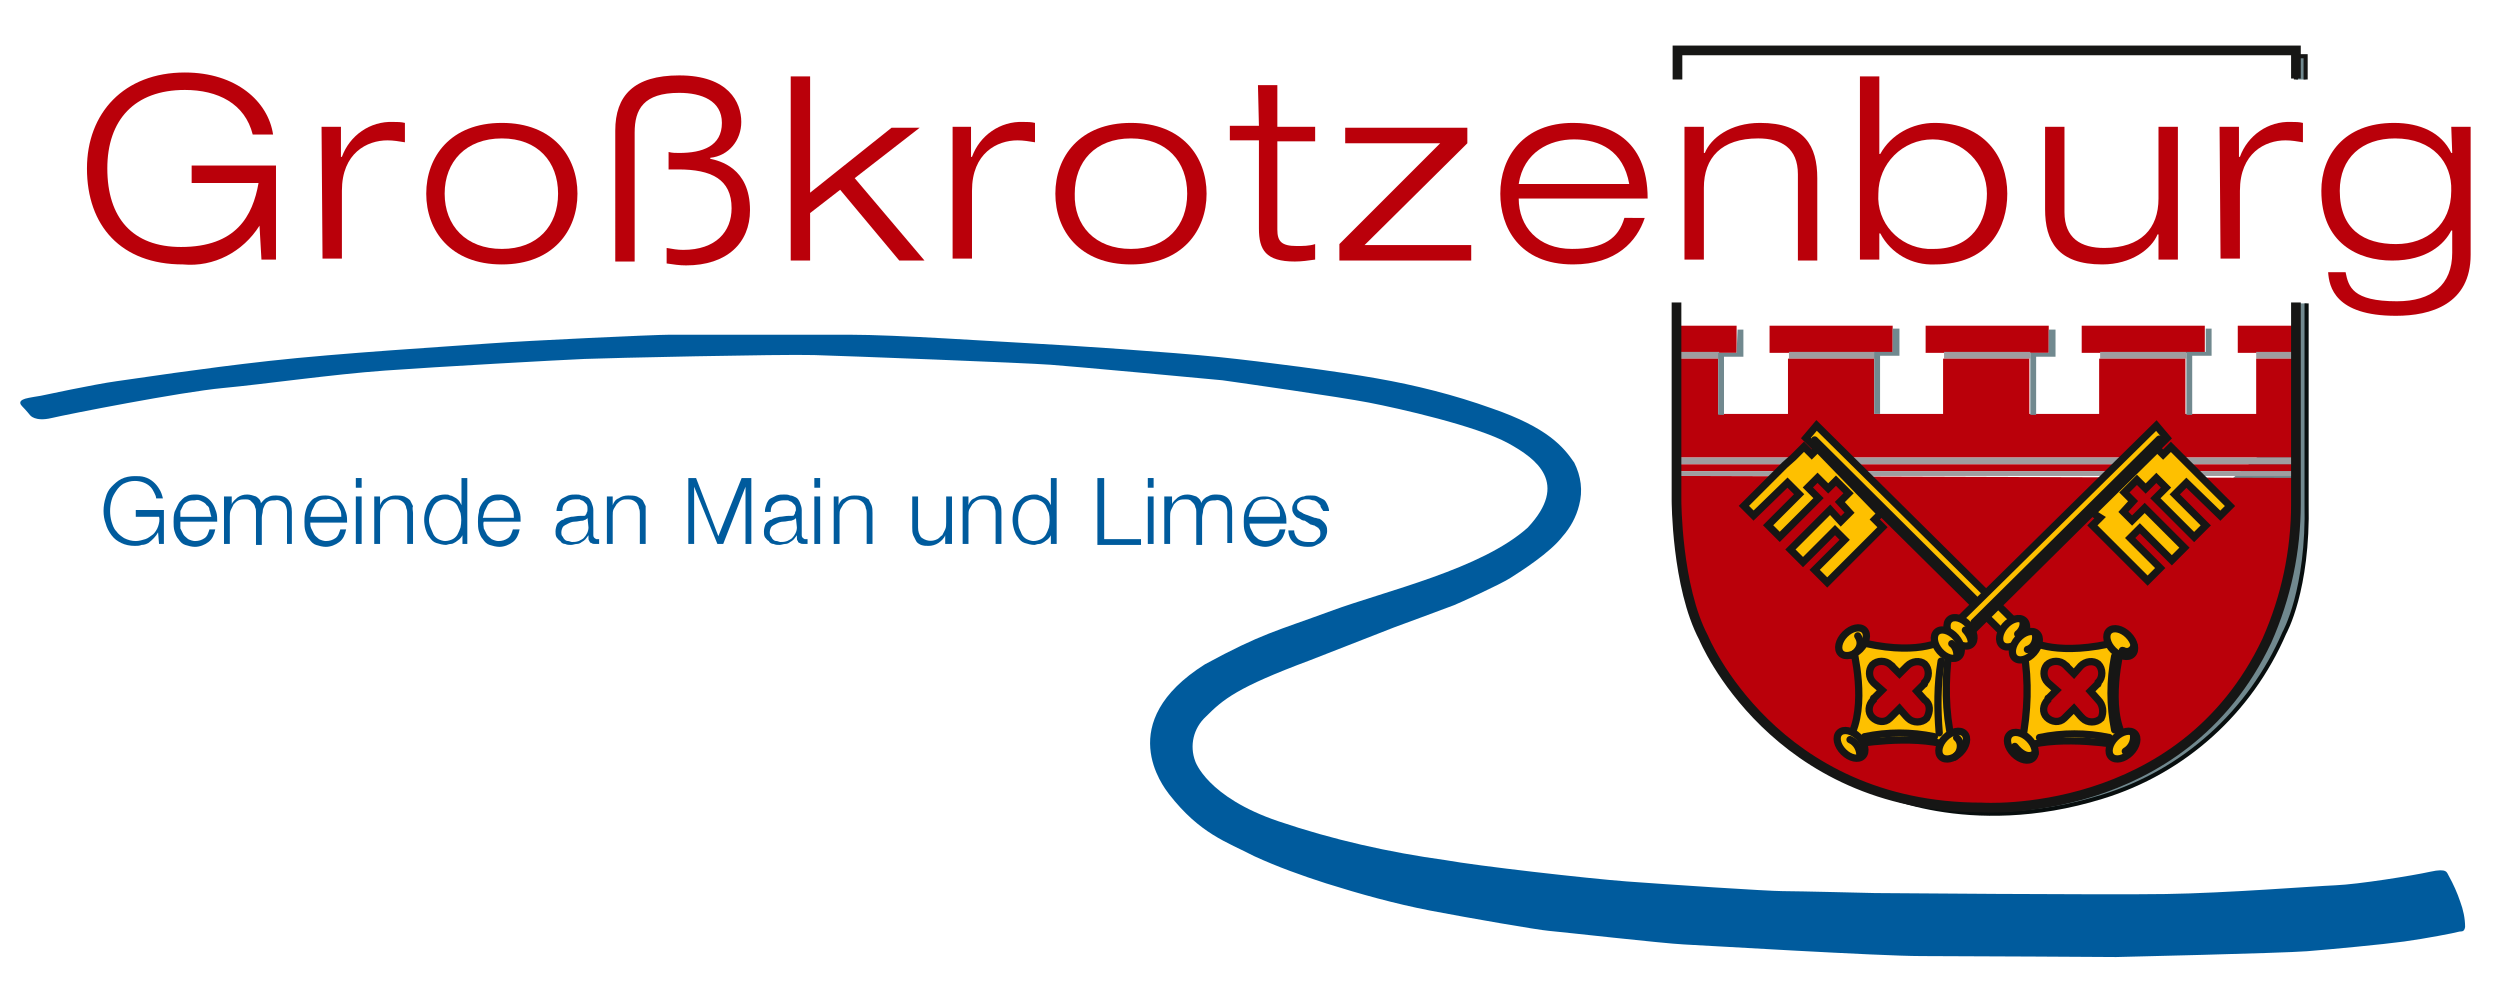<?xml version="1.0" encoding="utf-8" standalone="no"?><!-- Generator: Adobe Illustrator 25.2.1, SVG Export Plug-In . SVG Version: 6.00 Build 0)  --><svg xmlns="http://www.w3.org/2000/svg" xmlns:xlink="http://www.w3.org/1999/xlink" id="Ebene_1" style="enable-background:new 0 0 257.9 102.5;" version="1.1" viewBox="0 0 257.9 102.5" x="0px" xml:space="preserve" y="0px">
<style type="text/css">
	.st0{fill:#71898F;}
	.st1{fill:none;stroke:#080E0E;stroke-width:0.425;stroke-miterlimit:10;}
	.st2{fill:#BA000A;}
	.st3{fill:#9F9DA0;}
	.st4{fill:#DFC348;stroke:#161615;stroke-width:0.5;stroke-miterlimit:10;}
	.st5{fill:#FEC000;stroke:#161615;stroke-width:0.75;stroke-miterlimit:10;}
	.st6{fill:none;stroke:#161615;stroke-width:0.75;stroke-linecap:round;stroke-miterlimit:10;}
	.st7{fill:#FEC000;stroke:#161615;stroke-width:0.75;stroke-linecap:round;stroke-miterlimit:10;}
	.st8{fill:#71898F;stroke:#161615;stroke-width:0.425;stroke-miterlimit:10;}
	.st9{fill:none;stroke:#161615;stroke-miterlimit:10;}
	.st10{fill:#BA000A;stroke:#161615;stroke-width:0.751;stroke-miterlimit:10;}
	.st11{fill:#005B9D;}
</style>
<g id="Gruppe_1" transform="translate(-25.47 -23.971)">
	<g id="Wappen" transform="translate(196.318 24.471)">
		<path class="st0" d="M22.4,81c0,0,9.7,5,23.6,0.7c8.5-2.6,15.3-8.8,18.8-16.9c0,0,2.5-4.4,2.3-13.4l0-20.6l-1,0    l0,12.3" id="Pfad_1"/>
		<path class="st1" d="M22.4,81c0,0,9.7,5,23.6,0.7c8.5-2.6,15.3-8.8,18.8-16.9c0,0,2.5-4.4,2.3-13.4l0-20.6" id="Pfad_2"/>
		<path class="st2" d="M2.1,48.6v2.5c0,0,0,8.9,2.8,14.2c0,0,7.2,17.5,28.7,17.5c0,0,20.6,1.4,29.4-17.2    c2-4.5,3-9.3,3-14.1v-2.7" id="Pfad_3"/>
		<rect class="st2" height="2.8" id="Rechteck_1" width="6.2" x="2.1" y="33.1"/>
		<rect class="st2" height="2.8" id="Rechteck_2" width="12.7" x="11.7" y="33.1"/>
		<rect class="st2" height="2.8" id="Rechteck_3" width="12.7" x="27.8" y="33.1"/>
		<rect class="st2" height="2.8" id="Rechteck_4" width="12.7" x="43.9" y="33.1"/>
		<rect class="st2" height="2.8" id="Rechteck_5" width="6.1" x="60" y="33.1"/>
		<rect class="st3" height="0.7" id="Rechteck_6" width="4.3" x="2.2" y="35.8"/>
		<rect class="st3" height="0.7" id="Rechteck_7" width="8.9" x="13.7" y="35.8"/>
		<rect class="st3" height="0.7" id="Rechteck_8" width="8.9" x="29.7" y="35.8"/>
		<rect class="st3" height="0.7" id="Rechteck_9" width="8.9" x="45.8" y="35.8"/>
		<rect class="st3" height="0.7" id="Rechteck_10" width="4.1" x="61.9" y="35.8"/>
		<path class="st2" d="M6.4,36.5v5.7h7.2v-5.7h8.9v5.7h7.1v-5.7h8.9v5.7h7.2l0-5.7h8.9l0,5.7h7.3v-5.7h4.1v10.2H2.2    V36.5H6.4z" id="Pfad_4"/>
		<path class="st0" d="M8.4,33.5H9v2.8H7v6H6.4v-6.4h1.9L8.4,33.5z" id="Pfad_5"/>
		<path class="st0" d="M23.1,42.2h-0.6v-6.4h1.9v-2.4h0.7v2.8h-2L23.1,42.2z" id="Pfad_6"/>
		<path class="st0" d="M39.2,42.3h-0.6v-6.4h1.9l0-2.4h0.7v2.8h-2L39.2,42.3z" id="Pfad_7"/>
		<path class="st0" d="M55.3,42.3h-0.6l0-6.5l2,0v-2.4h0.6v2.8h-2L55.3,42.3z" id="Pfad_8"/>
		<rect class="st3" height="0.7" id="Rechteck_11" width="63.8" x="2.2" y="46.7"/>
		<rect class="st2" height="0.7" id="Rechteck_12" width="63.8" x="2.2" y="47.4"/>
		<rect class="st3" height="0.5" id="Rechteck_13" width="63.8" x="2.2" y="48.1"/>
		<path class="st4" d="M81.5,62L81.5,62L81.5,62L81.5,62z" id="Pfad_9"/>
		<g id="Gruppe_2" transform="translate(6.95 38.686)">
			<g id="Gruppe_1-2">
				<path class="st5" d="M29.9,24.8L9.6,4.7L8.5,6l20.2,20L29.9,24.8z" id="Pfad_10"/>
				<line class="st6" id="Linie_1" x1="26" x2="9.4" y1="22.7" y2="6.2"/>
				<path class="st5" d="M30.8,37.3l0.3,0.5c3.9-1.2,9.9-0.1,9.9-0.1l0.4-0.6c-2-3.2-0.4-9.4-0.4-9.4L40.8,27      c-6.3,1.6-9,0-9,0L31,28.1C31.5,31.1,31.4,34.2,30.8,37.3z" id="Pfad_11"/>
				
					<ellipse class="st5" cx="29.9" cy="26.1" id="Ellipse_1" rx="1.7" ry="1.1" transform="matrix(0.66 -0.751 0.751 0.66 -9.46 31.319)"/>
				
					<ellipse class="st5" cx="31.2" cy="27.4" id="Ellipse_2" rx="1.7" ry="1.1" transform="matrix(0.66 -0.751 0.751 0.66 -9.979 32.77)"/>
				
					<ellipse class="st5" cx="41" cy="27.1" id="Ellipse_3" rx="1.1" ry="1.7" transform="matrix(0.707 -0.707 0.707 0.707 -7.171 36.931)"/>
				
					<ellipse class="st5" cx="41.2" cy="37.7" id="Ellipse_4" rx="1.7" ry="1.1" transform="matrix(0.707 -0.707 0.707 0.707 -14.572 40.153)"/>
				<path class="st5" d="M6.6,10.6l1.2,1.2l-3.2,3.2l1.2,1.2l4-4l-1.1-1.1l1-1l1.1,1.1l0.8-0.8l1.3,1.3l-0.9,0.9l1,1.1      l-0.9,0.9L11,13.4l-4.1,4.1l1.3,1.3l3.3-3.3l1,1l-3.1,3.1l1.3,1.3l3.2-3.2l0,0l1.6-1.6l0,0l0.9-0.9l-0.8-0.8l0.6-0.6L9.7,7.1      L9.1,7.7L8.3,6.9L7.2,8l0,0L6.3,8.8L5.5,9.6L2.1,13l1,1L6.6,10.6z" id="Pfad_12"/>
				
					<ellipse class="st5" cx="30.7" cy="37.8" id="Ellipse_5" rx="1.1" ry="1.7" transform="matrix(0.707 -0.707 0.707 0.707 -17.707 32.779)"/>
				<path class="st5" d="M30.1,28.7" id="Pfad_13"/>
				<path class="st5" d="M30.5,27.4" id="Pfad_14"/>
				<path class="st5" d="M28.7,27.3" id="Pfad_15"/>
				<path class="st5" d="M29.1,26.2" id="Pfad_16"/>
			</g>
			<path class="st7" d="M39.8,36.9c-2.4-0.5-4.8-0.5-7.2,0" id="Pfad_17"/>
		</g>
		<path class="st8" d="M67,7.7V5.3h-1v2.4" id="Pfad_18"/>
		<path class="st5" d="M31.3,63.4l20.3-20l1.1,1.3l-20.2,20L31.3,63.4z" id="Pfad_19"/>
		<line class="st6" id="Linie_2" x1="32.8" x2="51.9" y1="63.7" y2="44.8"/>
		<path class="st5" d="M30.2,66.7l-0.7-1.1c0,0-2.7,1.7-9,0l-0.2,0.7c0,0,1.6,6.1-0.4,9.4l0.4,0.6c0,0,6-1.1,9.9,0.1    l0.3-0.5C29.8,72.9,29.8,69.7,30.2,66.7z" id="Pfad_20"/>
		
			<ellipse class="st5" cx="31.4" cy="64.7" id="Ellipse_6" rx="1.1" ry="1.7" transform="matrix(0.751 -0.66 0.66 0.751 -34.886 36.818)"/>
		
			<ellipse class="st5" cx="30.1" cy="66" id="Ellipse_7" rx="1.1" ry="1.7" transform="matrix(0.751 -0.66 0.66 0.751 -36.076 36.255)"/>
		
			<ellipse class="st5" cx="20.3" cy="65.7" id="Ellipse_8" rx="1.7" ry="1.1" transform="matrix(0.707 -0.707 0.707 0.707 -40.539 33.603)"/>
		
			<ellipse class="st5" cx="20.1" cy="76.3" id="Ellipse_9" rx="1.1" ry="1.7" transform="matrix(0.707 -0.707 0.707 0.707 -48.049 36.557)"/>
		<path class="st7" d="M29.4,67.7c-0.4,2.4-0.4,4.9-0.2,7.4" id="Pfad_21"/>
		
			<ellipse class="st5" cx="30.6" cy="76.4" id="Ellipse_10" rx="1.7" ry="1.1" transform="matrix(0.707 -0.707 0.707 0.707 -45.053 43.989)"/>
		<path class="st7" d="M20.2,67.1c0,0,1.4-0.8,0.6-2" id="Pfad_22"/>
		<path class="st7" d="M30.5,65.9c0.4,0.3,0.6,0.9,0.5,1.4" id="Pfad_23"/>
		<path class="st7" d="M31.9,64.5c0,0,0.7,0.7,0.6,1.4" id="Pfad_24"/>
		<path class="st7" d="M31,75.6c0.5,0.4,0.5,1.2,0.1,1.7c0,0,0,0,0,0c0,0-0.3,0.3-0.3,0.3" id="Pfad_25"/>
		<path class="st7" d="M20,75.8c0.7,0.3,1.1,1.1,1,1.8" id="Pfad_26"/>
		<path class="st7" d="M21.5,75.5c2.4-0.5,4.8-0.5,7.2,0" id="Pfad_27"/>
		<path class="st6" d="M47.3,67.2c-0.5,2.5-0.5,5.1,0,7.6" id="Pfad_28"/>
		<path class="st7" d="M37.8,63.5c0.2,0.5-0.1,1.1-0.5,1.4" id="Pfad_29"/>
		<path class="st7" d="M39.1,64.8c0.2,0.7-0.1,1.5-0.8,1.7" id="Pfad_30"/>
		<path class="st7" d="M49.3,66.1c-0.1,0.4-0.5,0.7-0.9,0.6c-0.1,0-0.2-0.1-0.3-0.1" id="Pfad_31"/>
		<path class="st7" d="M39.1,77.2c0,0-0.8,0.9-2.1-0.7" id="Pfad_32"/>
		<path class="st7" d="M49.2,75.1c0.2,0.7-0.1,1.5-0.8,1.9" id="Pfad_33"/>
		<path class="st9" d="M2.2,7.7v-3H66v2.9" id="Pfad_34"/>
		<path class="st5" d="M54.7,49.3l-1.2,1.2l3.2,3.2l-1.2,1.2l-4-4l1.1-1.1l-1-1l-1.1,1.1L49.6,49l-1.3,1.3l0.9,0.9    l-1,1.1l0.9,0.9l1.3-1.3l4.1,4.1l-1.3,1.3l-3.3-3.3l-1,1l3.1,3.1l-1.3,1.3l-3.2-3.2l0,0l-1.6-1.6l0,0l-0.9-0.9l0.8-0.8L45,52.4    l6.7-6.6l0.6,0.6l0.8-0.8l1.1,1.1l0,0l0.8,0.8l0.8,0.8l3.4,3.4l-1,1L54.7,49.3z" id="Pfad_35"/>
		<path class="st9" d="M2.1,30.7v20.4c0,0,0,8.9,2.8,14.2c0,0,7.2,17.5,28.7,17.5c0,0,20.6,1.4,29.4-17.2    c2-4.5,3-9.3,3-14.1V30.7" id="Pfad_36"/>
		<path class="st10" d="M27.7,71.7L27.7,71.7l-0.8-0.9l0.7-0.7l0,0c0.1,0,0.1-0.1,0.1-0.2c0.5-0.5,0.5-1.4,0-1.9    c-0.5-0.4-1.3-0.3-1.8,0.2l0,0l-0.8,0.8l-0.7-0.7l0,0c0-0.1-0.1-0.1-0.2-0.2c-0.5-0.5-1.4-0.5-1.9,0c-0.4,0.5-0.4,1.3,0.1,1.8l0,0    l0,0c0,0,0.1,0.1,0.1,0.1l0,0l0.8,0.7l-0.8,0.8l0,0c-0.1,0-0.1,0.1-0.1,0.2c-0.5,0.5-0.6,1.3-0.1,1.8c0.5,0.5,1.3,0.6,1.8,0.1    c0.1-0.1,0.1-0.1,0.2-0.2l0,0l0.8-0.8l0.7,0.8l0,0c0.1,0.1,0.1,0.1,0.2,0.2c0.5,0.5,1.4,0.5,1.9,0C28.3,72.9,28.3,72.1,27.7,71.7z    " id="Pfad_37"/>
		<path class="st10" d="M45.6,71.7L45.6,71.7l-0.8-0.9l0.7-0.7l0,0c0.1,0,0.1-0.1,0.1-0.2c0.5-0.5,0.5-1.4,0-1.9    c-0.5-0.4-1.3-0.3-1.8,0.2l0,0L43.1,69l-0.7-0.7l0,0c0-0.1-0.1-0.1-0.2-0.2c-0.5-0.5-1.4-0.5-1.9,0c-0.4,0.5-0.4,1.3,0.1,1.8l0,0    l0,0c0,0,0.1,0.1,0.1,0.1l0,0l0.8,0.7l-0.8,0.8l0,0c-0.1,0-0.1,0.1-0.1,0.2c-0.5,0.5-0.6,1.3-0.1,1.8c0.5,0.5,1.3,0.6,1.8,0.1    c0.1-0.1,0.1-0.1,0.2-0.2l0,0l0.8-0.8l0.7,0.8l0,0c0.1,0.1,0.1,0.1,0.2,0.2c0.5,0.5,1.4,0.5,1.9,0C46.2,73,46.1,72.2,45.6,71.7z" id="Pfad_38"/>
	</g>
	<g id="Fluss" transform="translate(25.47 53.8)">
		<path class="st11" d="M120.6,52.1c3.2,4.1,5.9,4.9,8.8,6.4c2.4,1.1,4.9,2,7.4,2.8c3.5,1.1,7.1,2.1,10.7,2.8    c4.2,0.8,11.1,2,12.3,2.1s11.8,1.3,13.9,1.4s20.2,1.2,24.5,1.2s20.1,0.1,20.1,0.1s17.2-0.4,19.7-0.6s7.8-0.7,10-1s5.3-0.9,5.6-1    s0.6,0.1,0.7-0.5c0-0.9-0.2-1.8-0.5-2.6c-0.3-0.9-0.7-1.8-1.2-2.7c-0.2-0.3-0.1-0.8-1.9-0.4s-7.4,1.3-9.8,1.4s-11.1,0.8-17.5,0.9    s-30-0.1-30-0.1s-8-0.2-9.5-0.2s-12.1-0.7-16.1-1s-15.4-1.6-18.7-2.2c-5.8-0.8-11.6-2.1-17.2-4c-7.4-2.5-8.6-6.2-8.6-6.2    c-0.6-1.6-0.2-3.4,1.1-4.6c1.8-1.8,3.2-3,10.7-5.8c1.8-0.7,8.7-3.4,8.7-3.4s5.7-2.1,6.2-2.3s4.7-2.1,5.8-2.8s4.1-2.6,5.4-4.3    c0.8-0.9,1.4-2,1.7-3.2c0.4-1.5,0.2-3-0.5-4.4c-1.1-1.6-2.7-3.6-8.5-5.6c-3.9-1.4-7.9-2.4-11.9-3.1c-3.9-0.7-11.5-1.7-16.3-2.2    c-4.9-0.5-15.3-1.2-19.2-1.4S92.5,4.7,87.6,4.7s-16.9,0-18.5,0S54.6,5.3,50.5,5.6S35,6.6,27.8,7.4S14.2,9.2,12,9.5S4.2,11,4.2,11    s-1.3,0.2-1.6,0.3s-0.8,0.3-0.3,0.8C2.7,12.5,3.1,13,3.1,13s0.5,0.7,2.2,0.3s13.4-2.7,17.7-3.1s11.2-1.4,16.7-1.8    s18.2-1.1,20.6-1.2S80.6,6.7,84,6.8s21.7,0.8,24.4,1s15.6,1.4,17.7,1.6c2.1,0.3,12,1.7,15.1,2.3s11.1,2.4,14.4,4.2    c2.9,1.6,6.3,4.1,2,8.7c-4.8,4.3-14.6,6.5-20.3,8.6s-7.1,2.3-13,5.5C114.8,44.7,120,51.3,120.6,52.1z" id="Pfad_39"/>
		<path class="st11" d="M119.8,50.9" id="Pfad_40"/>
	</g>
	<g id="Text" transform="translate(32.341 26.75)">
		<g id="Gruppe_3" transform="translate(1.736 41.635)">
			<path class="st11" d="M7.8,11.7l-0.1-1.2h0c-0.2,0.4-0.6,0.8-1,1.1c-0.2,0.1-0.4,0.2-0.7,0.2     c-0.2,0.1-0.5,0.1-0.7,0.1c-0.5,0-1-0.1-1.4-0.3c-0.4-0.2-0.7-0.4-1-0.8C2.6,10.4,2.4,10,2.3,9.6C2,8.8,2,7.8,2.3,6.9     c0.1-0.4,0.3-0.8,0.6-1.1c0.3-0.3,0.6-0.6,1-0.8c0.4-0.2,0.9-0.3,1.4-0.3c0.3,0,0.7,0,1,0.1C7,5,7.5,5.5,7.8,6     C8,6.3,8.1,6.6,8.2,7H7.5c0-0.2-0.1-0.4-0.2-0.6C7.2,6.2,7.1,6,6.9,5.8c-0.4-0.4-1-0.6-1.6-0.6c-0.4,0-0.8,0.1-1.2,0.3     C3.8,5.7,3.6,5.9,3.4,6.2C3.2,6.5,3,6.8,2.9,7.2c-0.2,0.7-0.2,1.5,0,2.2c0.1,0.3,0.2,0.7,0.5,1c0.2,0.3,0.5,0.5,0.8,0.7     c0.4,0.2,0.8,0.3,1.2,0.3c0.3,0,0.7-0.1,1-0.2c0.3-0.1,0.5-0.3,0.8-0.5c0.2-0.2,0.4-0.5,0.5-0.8c0.1-0.3,0.2-0.7,0.1-1H5.4V8.2     h2.9v3.5L7.8,11.7z" id="Pfad_41"/>
			<path class="st11" d="M10,10.1c0.1,0.2,0.2,0.4,0.3,0.6c0.1,0.2,0.3,0.3,0.5,0.5c0.2,0.1,0.5,0.2,0.7,0.2     c0.4,0,0.7-0.1,1-0.3c0.3-0.2,0.4-0.6,0.5-0.9h0.6c-0.1,0.5-0.3,1-0.7,1.3c-0.4,0.3-0.9,0.5-1.4,0.5c-0.3,0-0.7-0.1-1-0.2     c-0.3-0.1-0.5-0.3-0.7-0.6c-0.2-0.2-0.3-0.5-0.4-0.8c-0.1-0.3-0.1-0.7-0.1-1c0-0.3,0-0.6,0.1-1C9.6,8,9.7,7.7,9.9,7.4     c0.2-0.2,0.4-0.5,0.7-0.6c0.3-0.2,0.7-0.2,1-0.2c0.7,0,1.3,0.3,1.7,0.9c0.2,0.3,0.3,0.6,0.4,0.9c0.1,0.3,0.1,0.7,0.1,1H10     C10,9.6,10,9.9,10,10.1z M13,8.2C13,8,12.9,7.8,12.7,7.7c-0.1-0.2-0.3-0.3-0.5-0.4c-0.2-0.1-0.4-0.2-0.7-0.1     c-0.2,0-0.5,0-0.7,0.1c-0.2,0.1-0.4,0.2-0.5,0.4c-0.1,0.2-0.2,0.4-0.3,0.6C10,8.4,10,8.7,10,8.9h3.2C13.1,8.7,13.1,8.4,13,8.2z" id="Pfad_42"/>
			<path class="st11" d="M15.3,6.8v0.8h0c0.1-0.3,0.4-0.5,0.6-0.7c0.3-0.2,0.6-0.3,1-0.3c0.3,0,0.6,0.1,0.9,0.2     c0.3,0.2,0.5,0.4,0.5,0.7C18.5,7.3,18.7,7,19,6.9c0.3-0.2,0.6-0.2,0.9-0.2c1.1,0,1.6,0.6,1.6,1.7v3.3H21V8.4     c0-0.3-0.1-0.7-0.3-0.9c-0.2-0.2-0.6-0.4-0.9-0.3c-0.2,0-0.5,0-0.7,0.1c-0.2,0.1-0.3,0.2-0.4,0.4c-0.1,0.2-0.2,0.4-0.2,0.6     c0,0.2-0.1,0.4-0.1,0.7v2.8h-0.6V8.4c0-0.2,0-0.3-0.1-0.5c0-0.1-0.1-0.3-0.2-0.4c-0.1-0.1-0.2-0.2-0.3-0.3     c-0.2-0.1-0.3-0.1-0.5-0.1c-0.2,0-0.5,0-0.7,0.1c-0.2,0.1-0.3,0.2-0.5,0.4c-0.1,0.2-0.2,0.4-0.3,0.6c-0.1,0.2-0.1,0.5-0.1,0.7     v2.8h-0.6V6.8L15.3,6.8z" id="Pfad_43"/>
			<path class="st11" d="M23.5,10.1c0.1,0.2,0.2,0.4,0.3,0.6c0.1,0.2,0.3,0.3,0.5,0.5c0.2,0.1,0.5,0.2,0.7,0.2     c0.4,0,0.7-0.1,1-0.3c0.3-0.2,0.4-0.6,0.5-0.9h0.6c-0.1,0.5-0.3,1-0.7,1.3c-0.4,0.3-0.9,0.5-1.4,0.5c-0.3,0-0.7-0.1-1-0.2     c-0.3-0.1-0.5-0.3-0.7-0.6c-0.2-0.2-0.3-0.5-0.4-0.8c-0.1-0.3-0.1-0.7-0.1-1c0-0.3,0-0.6,0.1-1C23,8,23.1,7.7,23.3,7.5     C23.5,7.2,23.7,7,24,6.9c0.3-0.2,0.7-0.2,1-0.2c0.7,0,1.3,0.3,1.7,0.9c0.2,0.3,0.3,0.6,0.4,0.9c0.1,0.3,0.1,0.7,0.1,1h-3.8     C23.4,9.6,23.4,9.9,23.5,10.1z M26.5,8.2c-0.1-0.2-0.2-0.4-0.3-0.6c-0.1-0.2-0.3-0.3-0.5-0.4c-0.2-0.1-0.4-0.2-0.6-0.1     c-0.2,0-0.5,0-0.7,0.1c-0.2,0.1-0.4,0.2-0.5,0.4c-0.1,0.2-0.2,0.4-0.3,0.6c-0.1,0.2-0.1,0.4-0.2,0.7h3.2     C26.6,8.7,26.6,8.4,26.5,8.2L26.5,8.2z" id="Pfad_44"/>
			<path class="st11" d="M28.7,4.9v1h-0.6v-1H28.7z M28.7,6.8v4.9h-0.6V6.8H28.7z" id="Pfad_45"/>
			<path class="st11" d="M30.6,6.8v0.9h0c0.1-0.3,0.3-0.6,0.6-0.7c0.3-0.2,0.6-0.3,1-0.3c0.3,0,0.6,0,0.9,0.1     c0.2,0.1,0.4,0.2,0.6,0.4c0.1,0.2,0.2,0.4,0.3,0.6C33.9,8,34,8.3,34,8.5v3.2h-0.6V8.6c0-0.2,0-0.4-0.1-0.6c0-0.2-0.1-0.3-0.2-0.5     c-0.1-0.1-0.2-0.2-0.4-0.3c-0.2-0.1-0.4-0.1-0.6-0.1c-0.2,0-0.4,0-0.6,0.1c-0.2,0.1-0.3,0.2-0.5,0.4c-0.1,0.2-0.2,0.3-0.3,0.5     c-0.1,0.2-0.1,0.4-0.1,0.7v2.9H30V6.8L30.6,6.8z" id="Pfad_46"/>
			<path class="st11" d="M39.1,11.7v-0.9h0c-0.1,0.2-0.2,0.3-0.3,0.4c-0.1,0.1-0.3,0.2-0.4,0.3     c-0.2,0.1-0.3,0.2-0.5,0.2c-0.2,0-0.4,0.1-0.5,0.1c-0.3,0-0.7-0.1-1-0.2c-0.3-0.1-0.5-0.3-0.7-0.6c-0.2-0.2-0.3-0.5-0.4-0.8     c-0.2-0.7-0.2-1.3,0-2c0.1-0.3,0.2-0.6,0.4-0.8C35.8,7.2,36,7,36.3,6.8c0.3-0.1,0.6-0.2,1-0.2c0.2,0,0.4,0,0.5,0.1     c0.2,0,0.3,0.1,0.5,0.2c0.2,0.1,0.3,0.2,0.4,0.3c0.1,0.1,0.2,0.3,0.3,0.5h0V4.9h0.6v6.8L39.1,11.7z M35.8,10     c0.1,0.2,0.2,0.5,0.3,0.7c0.1,0.2,0.3,0.4,0.5,0.5c0.2,0.1,0.5,0.2,0.7,0.2c0.3,0,0.6-0.1,0.8-0.2c0.2-0.1,0.4-0.3,0.5-0.5     c0.1-0.2,0.2-0.4,0.3-0.7c0.1-0.5,0.1-1,0-1.5c-0.1-0.2-0.2-0.5-0.3-0.7c-0.1-0.2-0.3-0.4-0.5-0.5c-0.2-0.1-0.5-0.2-0.8-0.2     c-0.3,0-0.5,0.1-0.7,0.2c-0.2,0.1-0.4,0.3-0.5,0.5c-0.1,0.2-0.2,0.4-0.3,0.7C35.6,9,35.6,9.5,35.8,10z" id="Pfad_47"/>
			<path class="st11" d="M41.3,10.1c0.1,0.2,0.2,0.4,0.3,0.6c0.1,0.2,0.3,0.3,0.5,0.5c0.2,0.1,0.5,0.2,0.7,0.2     c0.4,0,0.7-0.1,1-0.3c0.3-0.2,0.4-0.6,0.5-0.9H45c-0.1,0.5-0.3,1-0.7,1.3c-0.4,0.3-0.9,0.5-1.4,0.5c-0.3,0-0.7-0.1-1-0.2     c-0.3-0.1-0.5-0.3-0.7-0.6c-0.2-0.2-0.3-0.5-0.4-0.8c-0.1-0.3-0.1-0.7-0.1-1c0-0.3,0-0.6,0.1-1C40.8,8,41,7.7,41.2,7.4     c0.2-0.2,0.4-0.5,0.7-0.6c0.3-0.2,0.7-0.2,1-0.2c0.7,0,1.3,0.3,1.7,0.9c0.2,0.3,0.3,0.6,0.4,0.9c0.1,0.3,0.1,0.7,0.1,1h-3.8     C41.2,9.6,41.3,9.9,41.3,10.1z M44.3,8.2C44.2,8,44.1,7.8,44,7.7c-0.1-0.2-0.3-0.3-0.5-0.4c-0.2-0.1-0.4-0.2-0.6-0.1     c-0.2,0-0.5,0-0.7,0.1c-0.2,0.1-0.4,0.2-0.5,0.4c-0.1,0.2-0.2,0.4-0.3,0.6c-0.1,0.2-0.1,0.4-0.2,0.7h3.2     C44.4,8.7,44.4,8.4,44.3,8.2z" id="Pfad_48"/>
			<path class="st11" d="M49,7.5c0.1-0.2,0.2-0.4,0.4-0.5c0.2-0.1,0.4-0.2,0.6-0.3c0.3-0.1,0.5-0.1,0.8-0.1     c0.2,0,0.4,0,0.6,0.1c0.2,0,0.4,0.1,0.6,0.2c0.2,0.1,0.3,0.3,0.4,0.5c0.1,0.3,0.2,0.5,0.2,0.8v2.6c0,0.2,0.1,0.3,0.3,0.4     c0,0,0.1,0,0.1,0c0.1,0,0.1,0,0.2,0v0.5c-0.1,0-0.1,0-0.2,0c-0.1,0-0.1,0-0.2,0c-0.1,0-0.3,0-0.4-0.1c-0.1,0-0.2-0.1-0.2-0.2     c-0.1-0.1-0.1-0.2-0.1-0.3c0-0.1,0-0.2,0-0.3h0c-0.1,0.1-0.2,0.3-0.3,0.4c-0.1,0.1-0.2,0.2-0.4,0.3c-0.1,0.1-0.3,0.2-0.5,0.2     c-0.2,0-0.4,0.1-0.6,0.1c-0.2,0-0.4,0-0.6-0.1c-0.2,0-0.4-0.1-0.5-0.3c-0.2-0.1-0.3-0.3-0.4-0.4c-0.1-0.2-0.1-0.4-0.1-0.6     c0-0.3,0.1-0.6,0.2-0.8c0.2-0.2,0.4-0.4,0.6-0.4C49.7,9,50,9,50.3,8.9c0.3,0,0.6-0.1,1-0.1c0.1,0,0.2,0,0.3,0     c0.1,0,0.2,0,0.2-0.1c0.1-0.1,0.1-0.1,0.1-0.2C52,8.4,52,8.2,52,8.1c0-0.2,0-0.3-0.1-0.5c-0.1-0.1-0.2-0.2-0.3-0.3     c-0.1-0.1-0.3-0.1-0.4-0.2c-0.2,0-0.3,0-0.5,0c-0.3,0-0.7,0.1-0.9,0.3c-0.3,0.2-0.4,0.5-0.4,0.9h-0.6C48.8,8,48.9,7.8,49,7.5z      M52,9c0,0.1-0.1,0.1-0.2,0.2c-0.1,0-0.2,0.1-0.3,0.1c-0.3,0-0.5,0.1-0.8,0.1c-0.3,0-0.5,0.1-0.7,0.2c-0.2,0.1-0.4,0.2-0.5,0.3     c-0.1,0.1-0.2,0.4-0.2,0.6c0,0.1,0,0.3,0.1,0.4c0.1,0.1,0.1,0.2,0.2,0.3c0.1,0.1,0.2,0.2,0.4,0.2c0.1,0,0.3,0.1,0.4,0.1     c0.2,0,0.4,0,0.7-0.1c0.2-0.1,0.4-0.2,0.5-0.3c0.3-0.3,0.5-0.7,0.5-1.1L52,9L52,9z" id="Pfad_49"/>
			<path class="st11" d="M54.6,6.8v0.9h0c0.1-0.3,0.3-0.6,0.6-0.7c0.3-0.2,0.6-0.3,1-0.3c0.3,0,0.6,0,0.9,0.1     c0.2,0.1,0.4,0.2,0.6,0.4c0.1,0.2,0.2,0.4,0.3,0.6C58,8,58,8.3,58,8.5v3.2h-0.6V8.6c0-0.2,0-0.4-0.1-0.6c0-0.2-0.1-0.3-0.2-0.5     c-0.1-0.1-0.2-0.2-0.4-0.3c-0.2-0.1-0.4-0.1-0.6-0.1c-0.2,0-0.4,0-0.6,0.1c-0.2,0.1-0.3,0.2-0.5,0.4c-0.1,0.2-0.2,0.3-0.3,0.5     c-0.1,0.2-0.1,0.4-0.1,0.7v2.9H54V6.8L54.6,6.8z" id="Pfad_50"/>
			<path class="st11" d="M63.2,4.9l2.3,6l2.4-6h1v6.8h-0.6V5.8h0l-2.3,5.9h-0.6L63,5.8h0v5.9h-0.6V4.9H63.2z" id="Pfad_51"/>
			<path class="st11" d="M70.5,7.5c0.1-0.2,0.2-0.4,0.4-0.5c0.2-0.1,0.4-0.2,0.6-0.3c0.3-0.1,0.5-0.1,0.8-0.1     c0.2,0,0.4,0,0.6,0.1c0.2,0,0.4,0.1,0.6,0.2c0.2,0.1,0.3,0.3,0.4,0.5c0.1,0.3,0.2,0.5,0.2,0.8v2.6c0,0.2,0.1,0.3,0.3,0.4     c0,0,0.1,0,0.1,0c0.1,0,0.1,0,0.2,0v0.5c-0.1,0-0.1,0-0.2,0c-0.1,0-0.1,0-0.2,0c-0.1,0-0.3,0-0.4-0.1c-0.1,0-0.2-0.1-0.2-0.2     c-0.1-0.1-0.1-0.2-0.1-0.3c0-0.1,0-0.2,0-0.3h0c-0.1,0.1-0.2,0.3-0.3,0.4c-0.1,0.1-0.2,0.2-0.4,0.3c-0.1,0.1-0.3,0.2-0.5,0.2     c-0.2,0-0.4,0.1-0.6,0.1c-0.2,0-0.4,0-0.6-0.1c-0.2,0-0.4-0.1-0.5-0.3c-0.2-0.1-0.3-0.3-0.4-0.4c-0.1-0.2-0.1-0.4-0.1-0.6     c0-0.3,0.1-0.6,0.2-0.8c0.2-0.2,0.4-0.4,0.6-0.4C71.2,9,71.5,9,71.8,8.9c0.3,0,0.6-0.1,1-0.1c0.1,0,0.2,0,0.3,0     c0.1,0,0.2,0,0.2-0.1c0.1-0.1,0.1-0.1,0.1-0.2c0-0.1,0.1-0.2,0.1-0.3c0-0.2,0-0.3-0.1-0.5c-0.1-0.1-0.2-0.2-0.3-0.3     c-0.1-0.1-0.3-0.1-0.4-0.2c-0.2,0-0.3,0-0.5,0c-0.3,0-0.7,0.1-0.9,0.3c-0.3,0.2-0.4,0.5-0.4,0.9h-0.6C70.3,8,70.4,7.8,70.5,7.5z      M73.5,9c0,0.1-0.1,0.1-0.2,0.2c-0.1,0-0.2,0.1-0.3,0.1c-0.3,0-0.5,0.1-0.8,0.1c-0.3,0-0.5,0.1-0.7,0.2c-0.2,0.1-0.4,0.2-0.5,0.3     c-0.1,0.1-0.2,0.4-0.2,0.6c0,0.1,0,0.3,0.1,0.4c0.1,0.1,0.1,0.2,0.2,0.3c0.1,0.1,0.2,0.2,0.4,0.2c0.1,0,0.3,0.1,0.4,0.1     c0.2,0,0.4,0,0.7-0.1c0.2-0.1,0.4-0.2,0.5-0.3c0.3-0.3,0.5-0.7,0.5-1.1L73.5,9L73.5,9z" id="Pfad_52"/>
			<path class="st11" d="M76,4.9v1h-0.6v-1H76z M76,6.8v4.9h-0.6V6.8H76z" id="Pfad_53"/>
			<path class="st11" d="M77.9,6.8v0.9h0c0.1-0.3,0.3-0.6,0.6-0.7c0.3-0.2,0.6-0.3,1-0.3c0.3,0,0.6,0,0.9,0.1     C80.6,6.8,80.8,7,81,7.1c0.1,0.2,0.2,0.4,0.3,0.6c0.1,0.3,0.1,0.5,0.1,0.8v3.2h-0.6V8.6c0-0.2,0-0.4-0.1-0.6     c0-0.2-0.1-0.3-0.2-0.5c-0.1-0.1-0.2-0.2-0.4-0.3c-0.2-0.1-0.4-0.1-0.6-0.1c-0.2,0-0.4,0-0.6,0.1c-0.2,0.1-0.3,0.2-0.5,0.4     c-0.1,0.2-0.2,0.3-0.3,0.5c-0.1,0.2-0.1,0.4-0.1,0.7v2.9h-0.6V6.8L77.9,6.8z" id="Pfad_54"/>
			<path class="st11" d="M88.9,11.7v-0.9h0c-0.1,0.3-0.4,0.6-0.7,0.8c-0.3,0.2-0.7,0.3-1,0.3c-0.3,0-0.5,0-0.8-0.1     c-0.2-0.1-0.4-0.2-0.5-0.4c-0.1-0.2-0.2-0.4-0.3-0.6c-0.1-0.3-0.1-0.5-0.1-0.8V6.8h0.6V10c0,0.4,0.1,0.7,0.3,1     c0.5,0.4,1.1,0.5,1.7,0.2c0.2-0.1,0.3-0.3,0.5-0.4c0.1-0.2,0.2-0.4,0.3-0.6c0.1-0.2,0.1-0.5,0.1-0.7V6.8h0.6v4.9L88.9,11.7z" id="Pfad_55"/>
			<path class="st11" d="M91.3,6.8v0.9h0c0.1-0.3,0.3-0.6,0.6-0.7c0.3-0.2,0.6-0.3,1-0.3c0.3,0,0.6,0,0.9,0.1     C94,6.8,94.2,7,94.3,7.1c0.1,0.2,0.2,0.4,0.3,0.6c0.1,0.3,0.1,0.5,0.1,0.8v3.2h-0.6V8.6c0-0.2,0-0.4-0.1-0.6     c0-0.2-0.1-0.3-0.2-0.5c-0.1-0.1-0.2-0.2-0.4-0.3c-0.2-0.1-0.4-0.1-0.6-0.1c-0.2,0-0.4,0-0.6,0.1c-0.2,0.1-0.3,0.2-0.5,0.4     c-0.1,0.2-0.2,0.3-0.3,0.5c-0.1,0.2-0.1,0.4-0.1,0.7v2.9h-0.6V6.8L91.3,6.8z" id="Pfad_56"/>
			<path class="st11" d="M99.8,11.7v-0.9h0c-0.1,0.2-0.2,0.3-0.3,0.4c-0.1,0.1-0.3,0.2-0.4,0.3     c-0.2,0.1-0.3,0.2-0.5,0.2c-0.2,0-0.4,0.1-0.5,0.1c-0.3,0-0.7-0.1-1-0.2c-0.3-0.1-0.5-0.3-0.7-0.6c-0.2-0.2-0.3-0.5-0.4-0.8     c-0.2-0.7-0.2-1.3,0-2c0.1-0.3,0.2-0.6,0.4-0.8c0.2-0.2,0.4-0.4,0.7-0.6c0.3-0.1,0.6-0.2,1-0.2c0.2,0,0.4,0,0.5,0.1     c0.2,0,0.3,0.1,0.5,0.2c0.2,0.1,0.3,0.2,0.4,0.3c0.1,0.1,0.2,0.3,0.3,0.5h0V4.9h0.6v6.8L99.8,11.7z M96.5,10     c0.1,0.2,0.2,0.5,0.3,0.7c0.1,0.2,0.3,0.4,0.5,0.5c0.2,0.1,0.5,0.2,0.7,0.2c0.3,0,0.6-0.1,0.8-0.2c0.2-0.1,0.4-0.3,0.5-0.5     c0.1-0.2,0.2-0.4,0.3-0.7c0.1-0.5,0.1-1,0-1.5c-0.1-0.2-0.2-0.5-0.3-0.7c-0.1-0.2-0.3-0.4-0.5-0.5c-0.2-0.1-0.5-0.2-0.8-0.2     c-0.3,0-0.5,0.1-0.7,0.2c-0.2,0.1-0.4,0.3-0.5,0.5c-0.1,0.2-0.2,0.4-0.3,0.7C96.4,9,96.4,9.5,96.5,10z" id="Pfad_57"/>
			<path class="st11" d="M105.3,4.9v6.3h3.8v0.6h-4.5V4.9H105.3z" id="Pfad_58"/>
			<path class="st11" d="M110.4,4.9v1h-0.6v-1H110.4z M110.4,6.8v4.9h-0.6V6.8H110.4z" id="Pfad_59"/>
			<path class="st11" d="M112.3,6.8v0.8h0c0.1-0.3,0.4-0.5,0.6-0.7c0.3-0.2,0.6-0.3,1-0.3c0.3,0,0.6,0.1,0.9,0.2     c0.3,0.2,0.5,0.4,0.5,0.7c0.1-0.3,0.4-0.6,0.7-0.7c0.3-0.2,0.6-0.2,0.9-0.2c1.1,0,1.6,0.6,1.6,1.7v3.3H118V8.4     c0-0.3-0.1-0.7-0.3-0.9c-0.2-0.2-0.6-0.4-0.9-0.3c-0.2,0-0.5,0-0.7,0.1c-0.2,0.1-0.3,0.2-0.4,0.4c-0.1,0.2-0.2,0.4-0.2,0.6     c0,0.2-0.1,0.4-0.1,0.7v2.8h-0.6V8.4c0-0.2,0-0.3-0.1-0.5c0-0.1-0.1-0.3-0.2-0.4c-0.1-0.1-0.2-0.2-0.3-0.3     c-0.2-0.1-0.3-0.1-0.5-0.1c-0.2,0-0.5,0-0.7,0.1c-0.2,0.1-0.3,0.2-0.5,0.4c-0.1,0.2-0.2,0.4-0.3,0.6c-0.1,0.2-0.1,0.5-0.1,0.7     v2.8h-0.6V6.8L112.3,6.8z" id="Pfad_60"/>
			<path class="st11" d="M120.4,10.1c0.1,0.2,0.2,0.4,0.3,0.6c0.1,0.2,0.3,0.3,0.5,0.5c0.2,0.1,0.5,0.2,0.7,0.2     c0.4,0,0.7-0.1,1-0.3c0.3-0.2,0.4-0.6,0.5-0.9h0.6c-0.1,0.5-0.3,1-0.7,1.3c-0.4,0.3-0.9,0.5-1.4,0.5c-0.3,0-0.7-0.1-1-0.2     c-0.3-0.1-0.5-0.3-0.7-0.6c-0.2-0.2-0.3-0.5-0.4-0.8c-0.1-0.3-0.1-0.7-0.1-1c0-0.3,0-0.6,0.1-1c0.1-0.3,0.2-0.6,0.4-0.8     c0.2-0.2,0.4-0.5,0.7-0.6c0.3-0.2,0.7-0.2,1-0.2c0.7,0,1.3,0.3,1.7,0.9c0.2,0.3,0.3,0.6,0.4,0.9c0.1,0.3,0.1,0.7,0.1,1h-3.8     C120.3,9.6,120.3,9.9,120.4,10.1z M123.4,8.2c-0.1-0.2-0.2-0.4-0.3-0.6c-0.1-0.2-0.3-0.3-0.5-0.4c-0.2-0.1-0.4-0.2-0.7-0.1     c-0.2,0-0.5,0-0.7,0.1c-0.2,0.1-0.4,0.2-0.5,0.4c-0.1,0.2-0.2,0.4-0.3,0.6c-0.1,0.2-0.1,0.4-0.2,0.7h3.2     C123.5,8.7,123.4,8.4,123.4,8.2z" id="Pfad_61"/>
			<path class="st11" d="M127.6,7.7c-0.1-0.1-0.2-0.2-0.3-0.3c-0.1-0.1-0.3-0.2-0.4-0.2c-0.2,0-0.3-0.1-0.5-0.1     c-0.1,0-0.3,0-0.4,0c-0.1,0-0.3,0.1-0.4,0.1c-0.1,0.1-0.2,0.2-0.3,0.3c-0.1,0.1-0.1,0.3-0.1,0.4c0,0.1,0,0.2,0.1,0.3     c0.1,0.1,0.2,0.2,0.3,0.2c0.1,0.1,0.2,0.1,0.3,0.2c0.1,0,0.2,0.1,0.3,0.1L127,9c0.2,0,0.3,0.1,0.5,0.1c0.2,0.1,0.3,0.2,0.4,0.3     c0.1,0.1,0.2,0.2,0.3,0.4c0.1,0.2,0.1,0.4,0.1,0.6c0,0.2-0.1,0.5-0.2,0.7c-0.1,0.2-0.3,0.3-0.5,0.5c-0.2,0.1-0.4,0.2-0.6,0.3     c-0.2,0.1-0.5,0.1-0.7,0.1c-0.5,0-1-0.1-1.4-0.4c-0.4-0.3-0.6-0.8-0.6-1.3h0.6c0,0.4,0.2,0.7,0.4,0.9c0.3,0.2,0.6,0.3,1,0.3     c0.2,0,0.3,0,0.5,0c0.2,0,0.3-0.1,0.4-0.2c0.1-0.1,0.2-0.2,0.3-0.3c0.1-0.1,0.1-0.3,0.1-0.4c0-0.1,0-0.3-0.1-0.4     c-0.1-0.1-0.1-0.2-0.2-0.2c-0.1-0.1-0.2-0.1-0.3-0.2c-0.1,0-0.3-0.1-0.4-0.1L126,9.3c-0.2,0-0.4-0.1-0.5-0.2     c-0.2-0.1-0.3-0.1-0.4-0.2c-0.1-0.1-0.2-0.2-0.3-0.4c-0.1-0.2-0.1-0.3-0.1-0.5c0-0.2,0.1-0.4,0.2-0.6c0.1-0.2,0.3-0.3,0.4-0.4     c0.2-0.1,0.4-0.2,0.6-0.2c0.2-0.1,0.4-0.1,0.7-0.1c0.2,0,0.5,0,0.7,0.1c0.2,0.1,0.4,0.2,0.6,0.3c0.2,0.1,0.3,0.3,0.4,0.5     c0.1,0.2,0.2,0.5,0.2,0.7h-0.6C127.7,8,127.6,7.9,127.6,7.7z" id="Pfad_62"/>
		</g>
		<g id="Gruppe_4" transform="translate(0 0)">
			<path class="st2" d="M19.9,20.5L19.9,20.5c-1.7,2.7-4.7,4.3-7.9,4c-6.4,0-9.9-4-9.9-9.9c0-5.7,3.8-9.9,10.1-9.9     c5.3,0,8.6,3,9.1,6.4h-2.1c-0.8-3.2-3.6-4.6-7-4.6c-5.2,0-8,3.1-8,8.1c0,5.1,2.6,8.1,7.6,8.1c5.7,0,7.4-3.2,8-6.6h-6.9v-1.8h8.7     v9.7h-1.5L19.9,20.5z" id="Pfad_63"/>
			<path class="st2" d="M26.3,10.3h2v3.1h0.1c0.8-2.2,2.9-3.7,5.3-3.6c0.4,0,0.8,0,1.2,0.1v2c-0.6-0.1-1.2-0.2-1.8-0.2     c-2.1,0-4.7,1.3-4.7,5.2v7h-2L26.3,10.3z" id="Pfad_64"/>
			<path class="st2" d="M44.9,9.9c5.3,0,7.8,3.5,7.8,7.3s-2.5,7.3-7.8,7.3s-7.8-3.5-7.8-7.3S39.6,9.9,44.9,9.9z      M44.9,22.9c3.7,0,5.8-2.4,5.8-5.7s-2.1-5.7-5.8-5.7S39,13.9,39,17.2C39,20.5,41.2,22.9,44.9,22.9z" id="Pfad_65"/>
			<path class="st2" d="M62.1,12.9c0.4,0.1,0.7,0.1,1.1,0.1c2.4,0,4.4-0.7,4.4-3.1c0-2.3-2.1-3.1-4.4-3.1     c-3.7,0-4.6,1.7-4.6,4.1v13.3h-2V10.7c0-3.6,1.9-5.7,6.6-5.7c5.1,0,6.4,2.8,6.4,4.8c0,1.9-1.3,3.5-3.2,3.7v0.1     c0.9,0.2,4.1,0.9,4.1,5.3c0,3.4-2.4,5.7-6.6,5.7c-0.7,0-1.3-0.1-2-0.2v-1.6c0.6,0.1,1.1,0.2,1.7,0.2c3.4,0,5-1.9,5-4.3     c0-3-2.1-4-5.5-4h-1L62.1,12.9z" id="Pfad_66"/>
			<path class="st2" d="M74.7,5.1h2v12l8.4-6.7h2.9l-6.7,5.2l7.2,8.5h-2.6l-6.1-7.3l-3.1,2.4v4.9h-2L74.7,5.1z" id="Pfad_67"/>
			<path class="st2" d="M91.3,10.3h2v3.1h0.1c0.8-2.2,2.9-3.7,5.3-3.6c0.4,0,0.8,0,1.2,0.1v2c-0.6-0.1-1.2-0.2-1.8-0.2     c-2.1,0-4.7,1.3-4.7,5.2v7h-2V10.3z" id="Pfad_68"/>
			<path class="st2" d="M109.8,9.9c5.3,0,7.8,3.5,7.8,7.3s-2.5,7.3-7.8,7.3S102,21,102,17.2S104.5,9.9,109.8,9.9z      M109.8,22.9c3.7,0,5.8-2.4,5.8-5.7s-2.1-5.7-5.8-5.7s-5.8,2.4-5.8,5.7C103.9,20.5,106.1,22.9,109.8,22.9z" id="Pfad_69"/>
			<path class="st2" d="M122.9,6h2v4.3h3.9v1.5h-3.9v9.1c0,1.2,0.4,1.7,2,1.7c0.6,0,1.3,0,1.9-0.2v1.6     c-0.7,0.1-1.4,0.2-2.1,0.2c-3,0-3.7-1.2-3.7-3.4v-9.1h-3v-1.5h3L122.9,6z" id="Pfad_70"/>
			<path class="st2" d="M131.3,22.4L141.7,12h-9.8v-1.6h12.6V12l-10.6,10.5h11v1.6h-13.6V22.4z" id="Pfad_71"/>
			<path class="st2" d="M162.8,19.7c-0.8,2.4-2.9,4.8-7.4,4.8c-5.6,0-7.5-3.9-7.5-7.3c0-3.8,2.4-7.3,7.5-7.3     c3.5,0,7.7,1.5,7.7,7.8h-13.3c0,2.9,2,5.2,5.5,5.2c3.3,0,4.8-1.1,5.4-3.2L162.8,19.7z M161.2,16.2c-0.6-3.4-3-4.6-5.7-4.6     c-2.5,0-5.2,1.3-5.7,4.6H161.2z" id="Pfad_72"/>
			<path class="st2" d="M178.6,15.2c0-2.7-1.7-3.7-4.1-3.7c-3.8,0-5.6,2-5.6,5.1v7.4h-2V10.3h2V13h0.1     c0.6-1.5,2.6-3.1,5.7-3.1c4.6,0,5.9,2.4,5.9,5.7v8.5h-2L178.6,15.2z" id="Pfad_73"/>
			<path class="st2" d="M185,5.1h2v8h0.1c1.1-2,3.3-3.2,5.6-3.2c5.1,0,7.5,3.5,7.5,7.3c0,3.4-1.8,7.3-7.5,7.3     c-2.3,0.1-4.5-1.1-5.6-3.2h-0.1v2.7h-2V5.1z M192.6,22.9c4,0,5.5-2.9,5.5-5.7c0-3.1-2.5-5.6-5.6-5.6c-3.1,0-5.6,2.5-5.6,5.6     c-0.2,3,2.1,5.5,5.1,5.7C192.2,22.9,192.4,22.9,192.6,22.9L192.6,22.9z" id="Pfad_74"/>
			<path class="st2" d="M215.7,21.4L215.7,21.4c-0.6,1.5-2.7,3.1-5.7,3.1c-4.6,0-5.9-2.4-5.9-5.7v-8.5h2v8.8     c0,2.7,1.7,3.7,4.1,3.7c3.8,0,5.6-2,5.6-5.1v-7.4h2v13.7h-2V21.4z" id="Pfad_75"/>
			<path class="st2" d="M222.1,10.3h2v3.1h0.1c0.8-2.2,2.9-3.7,5.3-3.6c0.4,0,0.8,0,1.2,0.1v2     c-0.6-0.1-1.2-0.2-1.8-0.2c-2.1,0-4.7,1.3-4.7,5.2v7h-2L222.1,10.3z" id="Pfad_76"/>
			<path class="st2" d="M246,10.3h2v13.2c0,5.1-4.1,6.3-7.7,6.3c-6.3,0-6.9-3-7-4.5h1.8c0.3,1.5,0.7,3,5.3,3     c3.6,0,5.7-1.7,5.7-5V21H246c-0.7,1.4-2.5,3.1-6.1,3.1c-3.5,0-7.3-1.8-7.3-7.2c0-3.6,2.3-7,7.5-7c2.7,0,4.9,1,5.9,3.1h0.1     L246,10.3z M240.2,11.5c-3.4,0-5.7,2-5.7,5.4c0,4,2.5,5.5,5.8,5.5c3.2,0,5.7-2,5.7-5.5C246.1,14,244.1,11.5,240.2,11.5     L240.2,11.5z" id="Pfad_77"/>
		</g>
	</g>
</g>
</svg>